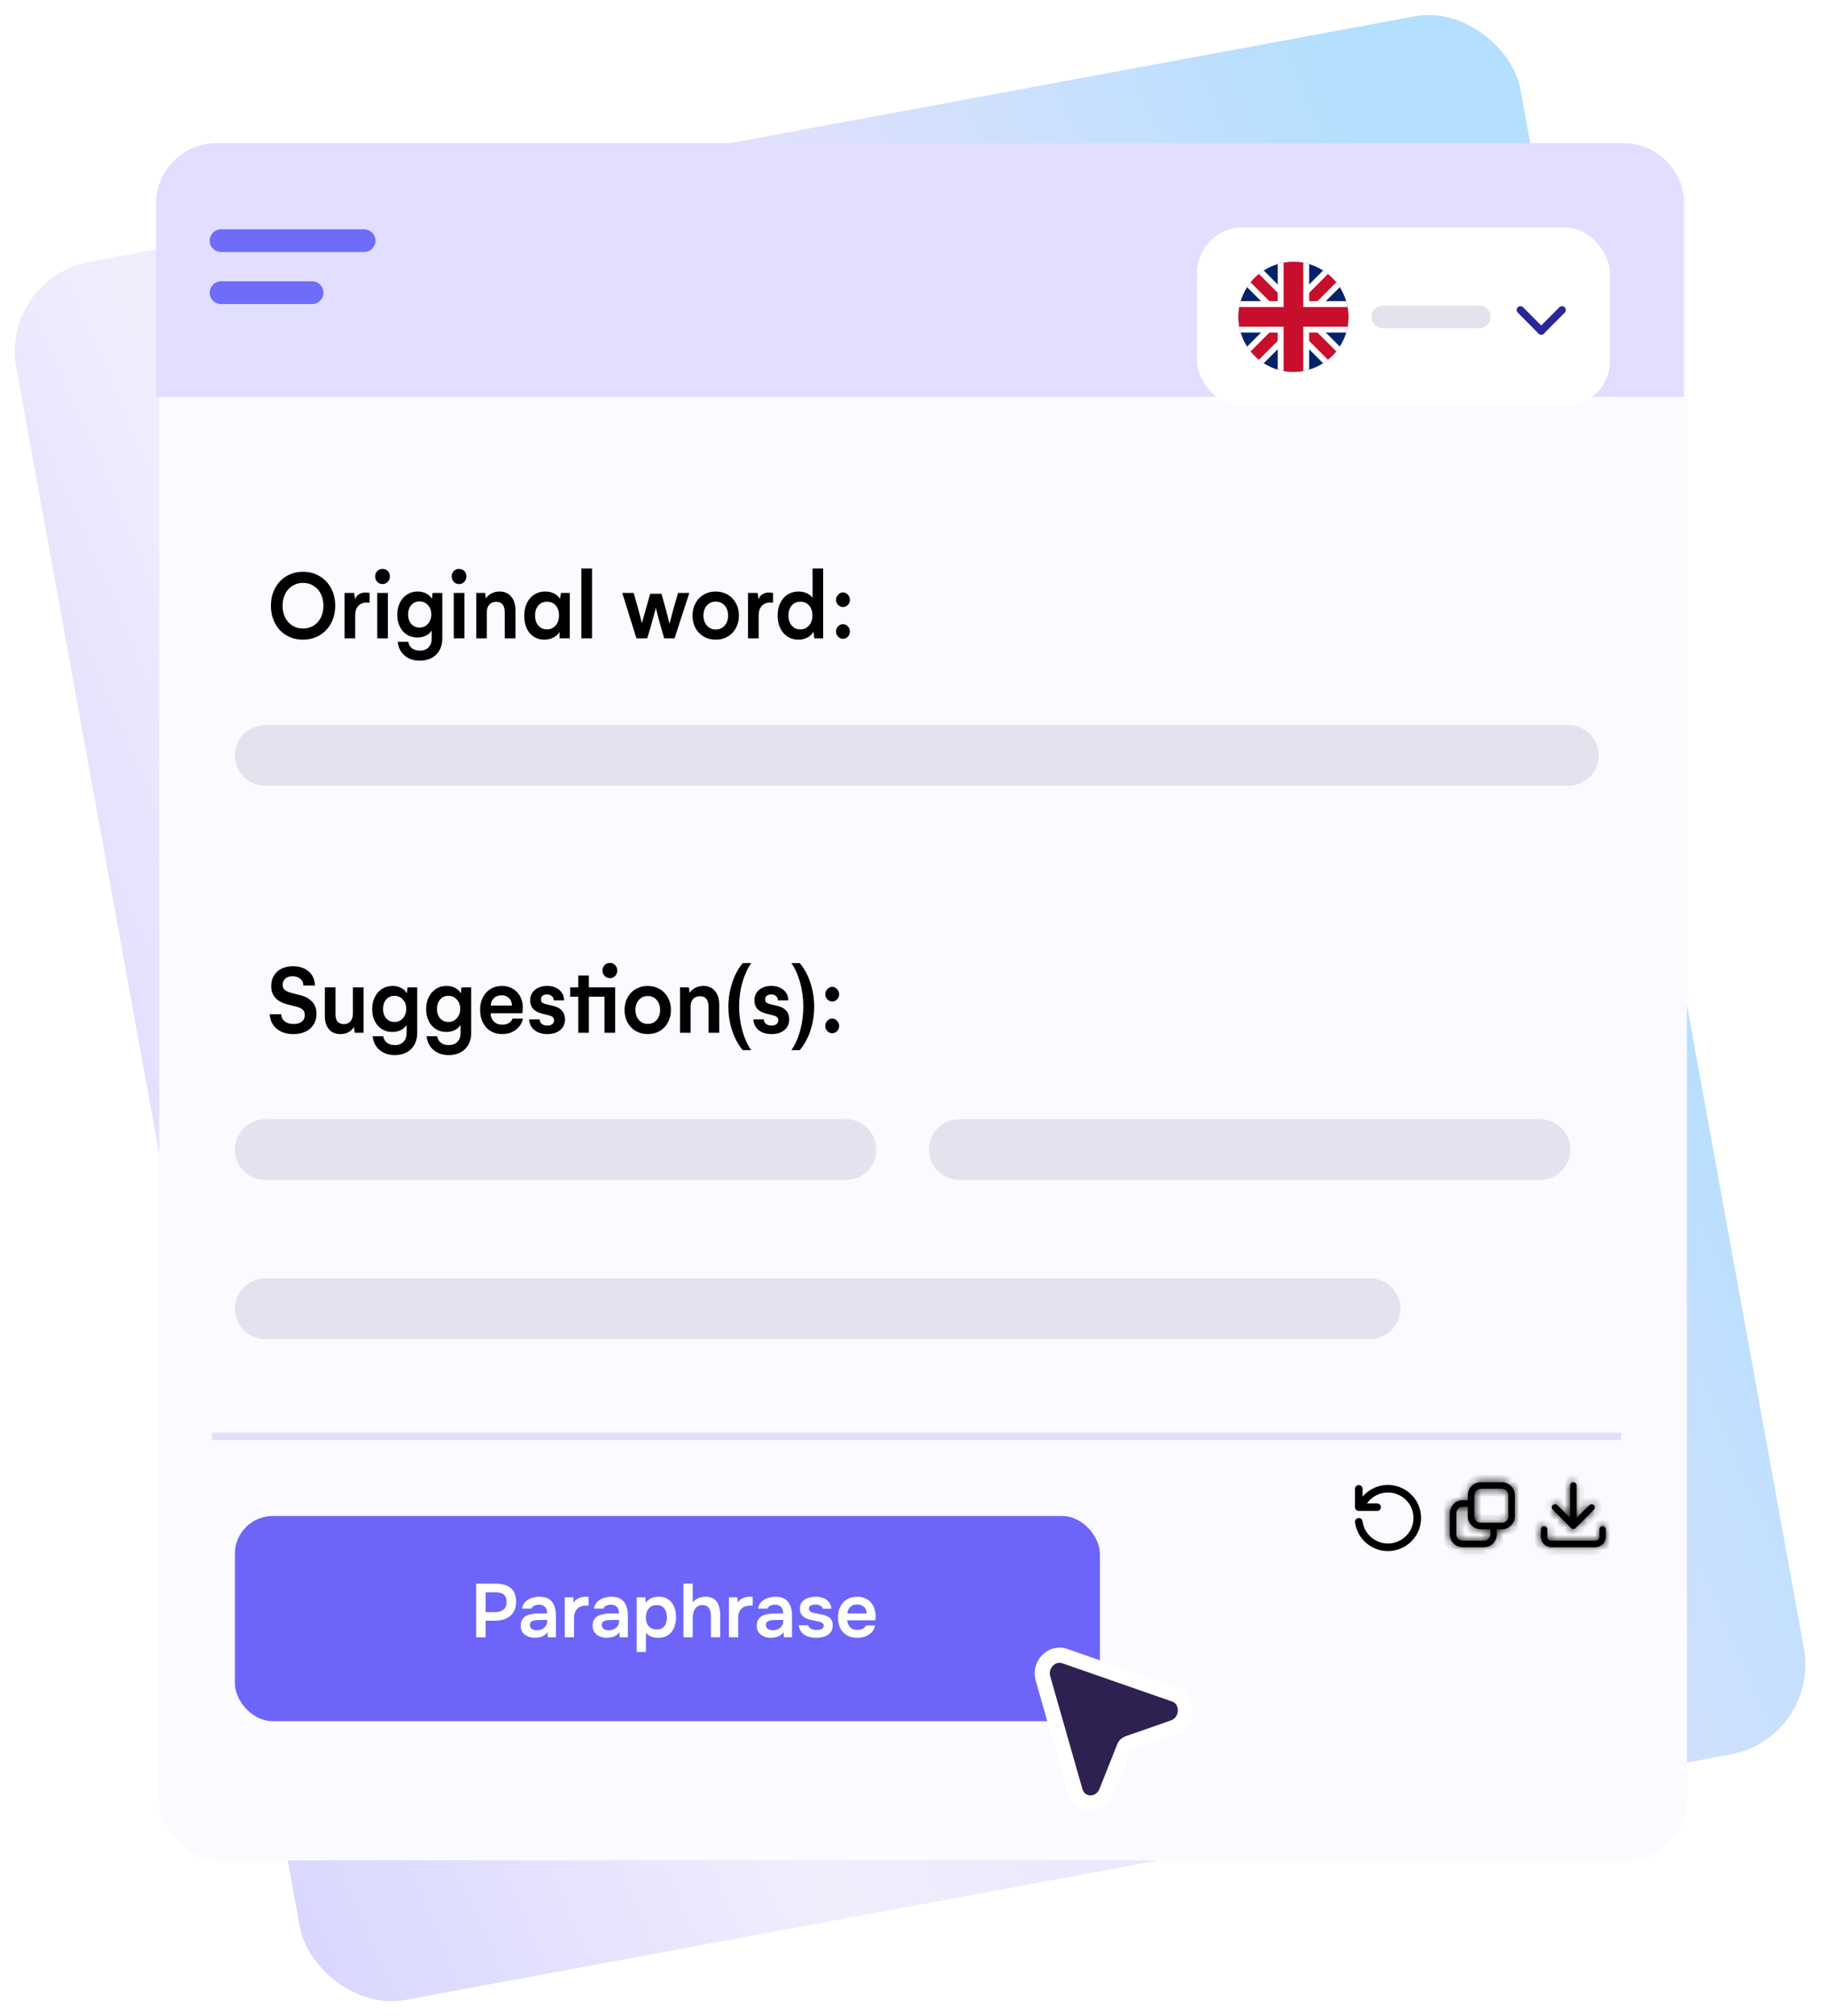 <svg width="241" height="266" viewBox="0 0 241 266" fill="none" xmlns="http://www.w3.org/2000/svg">
<rect width="201.956" height="233.034" rx="12" transform="matrix(0.983 -0.182 0.179 0.984 0 36.722)" fill="url(#paint0_linear_191_11570)"/>
<rect x="21" y="18.894" width="201.645" height="226.529" rx="8" fill="#FAFAFF"/>
<rect x="31" y="200.002" width="114.168" height="27.071" rx="5" fill="#6D65F9"/>
<path d="M62.837 216.002V208.932H65.497C66.03 208.932 66.49 209.015 66.877 209.182C67.27 209.342 67.573 209.599 67.787 209.952C68.007 210.305 68.117 210.769 68.117 211.342C68.117 211.889 67.997 212.345 67.757 212.712C67.517 213.079 67.19 213.355 66.777 213.542C66.364 213.722 65.89 213.812 65.357 213.812H64.087V216.002H62.837ZM64.087 212.692H65.337C65.797 212.692 66.167 212.582 66.447 212.362C66.727 212.142 66.867 211.795 66.867 211.322C66.867 210.909 66.75 210.599 66.517 210.392C66.284 210.179 65.924 210.072 65.437 210.072H64.087V212.692ZM70.586 216.072C70.34 216.072 70.106 216.039 69.886 215.972C69.666 215.905 69.47 215.809 69.296 215.682C69.123 215.549 68.983 215.385 68.876 215.192C68.776 214.992 68.726 214.759 68.726 214.492C68.726 214.152 68.793 213.875 68.926 213.662C69.06 213.442 69.24 213.275 69.466 213.162C69.7 213.049 69.963 212.972 70.256 212.932C70.55 212.885 70.856 212.862 71.176 212.862H72.206C72.206 212.629 72.17 212.429 72.096 212.262C72.023 212.089 71.906 211.952 71.746 211.852C71.593 211.752 71.393 211.702 71.146 211.702C70.986 211.702 70.836 211.722 70.696 211.762C70.563 211.795 70.446 211.852 70.346 211.932C70.253 212.005 70.186 212.102 70.146 212.222H68.896C68.943 211.949 69.036 211.715 69.176 211.522C69.323 211.322 69.5 211.159 69.706 211.032C69.92 210.905 70.153 210.812 70.406 210.752C70.66 210.685 70.916 210.652 71.176 210.652C71.943 210.652 72.5 210.872 72.846 211.312C73.2 211.752 73.376 212.369 73.376 213.162V216.002H72.296L72.266 215.322C72.113 215.549 71.93 215.715 71.716 215.822C71.503 215.929 71.296 215.995 71.096 216.022C70.896 216.055 70.726 216.072 70.586 216.072ZM70.826 215.082C71.093 215.082 71.33 215.032 71.536 214.932C71.743 214.832 71.906 214.692 72.026 214.512C72.153 214.332 72.216 214.125 72.216 213.892V213.722H71.256C71.096 213.722 70.936 213.729 70.776 213.742C70.623 213.749 70.483 213.775 70.356 213.822C70.23 213.862 70.126 213.925 70.046 214.012C69.973 214.099 69.936 214.222 69.936 214.382C69.936 214.542 69.976 214.672 70.056 214.772C70.143 214.872 70.253 214.949 70.386 215.002C70.526 215.055 70.673 215.082 70.826 215.082ZM74.541 216.002V210.732H75.651L75.721 211.422C75.855 211.222 76.004 211.069 76.171 210.962C76.344 210.849 76.528 210.769 76.721 210.722C76.921 210.675 77.121 210.652 77.321 210.652C77.394 210.652 77.461 210.652 77.521 210.652C77.588 210.652 77.641 210.655 77.681 210.662V211.822H77.361C77.014 211.822 76.721 211.889 76.481 212.022C76.241 212.155 76.061 212.345 75.941 212.592C75.821 212.839 75.761 213.142 75.761 213.502V216.002H74.541ZM80.079 216.072C79.832 216.072 79.599 216.039 79.379 215.972C79.159 215.905 78.962 215.809 78.789 215.682C78.615 215.549 78.475 215.385 78.369 215.192C78.269 214.992 78.219 214.759 78.219 214.492C78.219 214.152 78.285 213.875 78.419 213.662C78.552 213.442 78.732 213.275 78.959 213.162C79.192 213.049 79.455 212.972 79.749 212.932C80.042 212.885 80.349 212.862 80.669 212.862H81.699C81.699 212.629 81.662 212.429 81.589 212.262C81.515 212.089 81.399 211.952 81.239 211.852C81.085 211.752 80.885 211.702 80.639 211.702C80.479 211.702 80.329 211.722 80.189 211.762C80.055 211.795 79.939 211.852 79.839 211.932C79.745 212.005 79.679 212.102 79.639 212.222H78.389C78.435 211.949 78.529 211.715 78.669 211.522C78.815 211.322 78.992 211.159 79.199 211.032C79.412 210.905 79.645 210.812 79.899 210.752C80.152 210.685 80.409 210.652 80.669 210.652C81.435 210.652 81.992 210.872 82.339 211.312C82.692 211.752 82.869 212.369 82.869 213.162V216.002H81.789L81.759 215.322C81.605 215.549 81.422 215.715 81.209 215.822C80.995 215.929 80.789 215.995 80.589 216.022C80.389 216.055 80.219 216.072 80.079 216.072ZM80.319 215.082C80.585 215.082 80.822 215.032 81.029 214.932C81.235 214.832 81.399 214.692 81.519 214.512C81.645 214.332 81.709 214.125 81.709 213.892V213.722H80.749C80.589 213.722 80.429 213.729 80.269 213.742C80.115 213.749 79.975 213.775 79.849 213.822C79.722 213.862 79.619 213.925 79.539 214.012C79.465 214.099 79.429 214.222 79.429 214.382C79.429 214.542 79.469 214.672 79.549 214.772C79.635 214.872 79.745 214.949 79.879 215.002C80.019 215.055 80.165 215.082 80.319 215.082ZM84.033 217.942V210.732H85.173L85.233 211.442C85.44 211.169 85.687 210.969 85.973 210.842C86.26 210.715 86.577 210.652 86.923 210.652C87.443 210.652 87.873 210.772 88.213 211.012C88.553 211.252 88.807 211.575 88.973 211.982C89.14 212.389 89.223 212.849 89.223 213.362C89.223 213.875 89.137 214.339 88.963 214.752C88.79 215.159 88.527 215.482 88.173 215.722C87.827 215.955 87.39 216.072 86.863 216.072C86.617 216.072 86.39 216.045 86.183 215.992C85.983 215.939 85.803 215.862 85.643 215.762C85.49 215.662 85.36 215.549 85.253 215.422V217.942H84.033ZM86.673 214.972C87.013 214.972 87.28 214.899 87.473 214.752C87.667 214.599 87.807 214.402 87.893 214.162C87.98 213.915 88.023 213.655 88.023 213.382C88.023 213.095 87.977 212.829 87.883 212.582C87.797 212.335 87.653 212.135 87.453 211.982C87.253 211.829 86.987 211.752 86.653 211.752C86.347 211.752 86.087 211.829 85.873 211.982C85.667 212.129 85.51 212.325 85.403 212.572C85.297 212.819 85.243 213.085 85.243 213.372C85.243 213.665 85.293 213.935 85.393 214.182C85.493 214.422 85.65 214.615 85.863 214.762C86.077 214.902 86.347 214.972 86.673 214.972ZM90.205 216.002V208.932H91.425V211.412C91.565 211.232 91.729 211.085 91.915 210.972C92.102 210.859 92.299 210.779 92.505 210.732C92.712 210.679 92.909 210.652 93.095 210.652C93.595 210.652 93.989 210.762 94.275 210.982C94.562 211.202 94.762 211.495 94.875 211.862C94.995 212.229 95.055 212.642 95.055 213.102V216.002H93.835V213.312C93.835 213.132 93.822 212.949 93.795 212.762C93.769 212.575 93.715 212.409 93.635 212.262C93.562 212.109 93.449 211.985 93.295 211.892C93.149 211.799 92.952 211.752 92.705 211.752C92.472 211.752 92.272 211.802 92.105 211.902C91.939 211.995 91.805 212.125 91.705 212.292C91.612 212.459 91.542 212.642 91.495 212.842C91.449 213.042 91.425 213.242 91.425 213.442V216.002H90.205ZM96.201 216.002V210.732H97.311L97.381 211.422C97.515 211.222 97.665 211.069 97.831 210.962C98.005 210.849 98.188 210.769 98.381 210.722C98.581 210.675 98.781 210.652 98.981 210.652C99.055 210.652 99.121 210.652 99.181 210.652C99.248 210.652 99.301 210.655 99.341 210.662V211.822H99.021C98.675 211.822 98.381 211.889 98.141 212.022C97.901 212.155 97.721 212.345 97.601 212.592C97.481 212.839 97.421 213.142 97.421 213.502V216.002H96.201ZM101.739 216.072C101.492 216.072 101.259 216.039 101.039 215.972C100.819 215.905 100.622 215.809 100.449 215.682C100.275 215.549 100.135 215.385 100.029 215.192C99.929 214.992 99.879 214.759 99.879 214.492C99.879 214.152 99.945 213.875 100.079 213.662C100.212 213.442 100.392 213.275 100.619 213.162C100.852 213.049 101.115 212.972 101.409 212.932C101.702 212.885 102.009 212.862 102.329 212.862H103.359C103.359 212.629 103.322 212.429 103.249 212.262C103.175 212.089 103.059 211.952 102.899 211.852C102.745 211.752 102.545 211.702 102.299 211.702C102.139 211.702 101.989 211.722 101.849 211.762C101.715 211.795 101.599 211.852 101.499 211.932C101.405 212.005 101.339 212.102 101.299 212.222H100.049C100.095 211.949 100.189 211.715 100.329 211.522C100.475 211.322 100.652 211.159 100.859 211.032C101.072 210.905 101.305 210.812 101.559 210.752C101.812 210.685 102.069 210.652 102.329 210.652C103.095 210.652 103.652 210.872 103.999 211.312C104.352 211.752 104.529 212.369 104.529 213.162V216.002H103.449L103.419 215.322C103.265 215.549 103.082 215.715 102.869 215.822C102.655 215.929 102.449 215.995 102.249 216.022C102.049 216.055 101.879 216.072 101.739 216.072ZM101.979 215.082C102.245 215.082 102.482 215.032 102.689 214.932C102.895 214.832 103.059 214.692 103.179 214.512C103.305 214.332 103.369 214.125 103.369 213.892V213.722H102.409C102.249 213.722 102.089 213.729 101.929 213.742C101.775 213.749 101.635 213.775 101.509 213.822C101.382 213.862 101.279 213.925 101.199 214.012C101.125 214.099 101.089 214.222 101.089 214.382C101.089 214.542 101.129 214.672 101.209 214.772C101.295 214.872 101.405 214.949 101.539 215.002C101.679 215.055 101.825 215.082 101.979 215.082ZM107.714 216.072C107.46 216.072 107.207 216.045 106.954 215.992C106.707 215.939 106.474 215.852 106.254 215.732C106.034 215.605 105.85 215.435 105.704 215.222C105.557 215.009 105.46 214.742 105.414 214.422H106.644C106.697 214.569 106.78 214.689 106.894 214.782C107.014 214.869 107.15 214.935 107.304 214.982C107.464 215.022 107.62 215.042 107.774 215.042C107.867 215.042 107.967 215.035 108.074 215.022C108.187 215.009 108.29 214.982 108.384 214.942C108.484 214.902 108.564 214.845 108.624 214.772C108.684 214.692 108.714 214.589 108.714 214.462C108.714 214.342 108.68 214.249 108.614 214.182C108.547 214.109 108.457 214.052 108.344 214.012C108.23 213.965 108.094 213.929 107.934 213.902C107.647 213.842 107.34 213.779 107.014 213.712C106.687 213.639 106.404 213.525 106.164 213.372C106.064 213.312 105.977 213.242 105.904 213.162C105.83 213.082 105.767 212.995 105.714 212.902C105.667 212.802 105.63 212.695 105.604 212.582C105.584 212.469 105.574 212.345 105.574 212.212C105.574 211.932 105.63 211.695 105.744 211.502C105.864 211.302 106.02 211.142 106.214 211.022C106.414 210.895 106.64 210.802 106.894 210.742C107.147 210.682 107.407 210.652 107.674 210.652C108.034 210.652 108.36 210.709 108.654 210.822C108.947 210.935 109.19 211.109 109.384 211.342C109.584 211.575 109.704 211.872 109.744 212.232H108.584C108.55 212.065 108.447 211.932 108.274 211.832C108.107 211.732 107.894 211.682 107.634 211.682C107.54 211.682 107.444 211.692 107.344 211.712C107.244 211.725 107.147 211.752 107.054 211.792C106.967 211.825 106.894 211.879 106.834 211.952C106.78 212.025 106.754 212.115 106.754 212.222C106.754 212.322 106.777 212.409 106.824 212.482C106.877 212.555 106.954 212.619 107.054 212.672C107.16 212.719 107.284 212.759 107.424 212.792C107.65 212.839 107.887 212.885 108.134 212.932C108.38 212.979 108.594 213.025 108.774 213.072C108.987 213.132 109.18 213.219 109.354 213.332C109.527 213.439 109.66 213.582 109.754 213.762C109.854 213.935 109.904 214.159 109.904 214.432C109.904 214.752 109.837 215.019 109.704 215.232C109.577 215.445 109.407 215.612 109.194 215.732C108.98 215.852 108.744 215.939 108.484 215.992C108.224 216.045 107.967 216.072 107.714 216.072ZM113.161 216.072C112.614 216.072 112.148 215.959 111.761 215.732C111.381 215.505 111.091 215.192 110.891 214.792C110.698 214.385 110.601 213.915 110.601 213.382C110.601 212.849 110.701 212.379 110.901 211.972C111.108 211.559 111.401 211.235 111.781 211.002C112.168 210.769 112.631 210.652 113.171 210.652C113.571 210.652 113.921 210.725 114.221 210.872C114.521 211.012 114.771 211.205 114.971 211.452C115.178 211.699 115.331 211.979 115.431 212.292C115.531 212.605 115.578 212.935 115.571 213.282C115.564 213.362 115.558 213.442 115.551 213.522C115.544 213.595 115.534 213.675 115.521 213.762H111.821C111.841 213.995 111.901 214.209 112.001 214.402C112.108 214.595 112.254 214.749 112.441 214.862C112.634 214.975 112.874 215.032 113.161 215.032C113.328 215.032 113.488 215.012 113.641 214.972C113.794 214.925 113.928 214.859 114.041 214.772C114.161 214.685 114.241 214.575 114.281 214.442H115.501C115.414 214.822 115.254 215.132 115.021 215.372C114.788 215.612 114.508 215.789 114.181 215.902C113.861 216.015 113.521 216.072 113.161 216.072ZM111.841 212.852H114.381C114.381 212.632 114.331 212.432 114.231 212.252C114.131 212.072 113.988 211.932 113.801 211.832C113.621 211.725 113.401 211.672 113.141 211.672C112.861 211.672 112.628 211.729 112.441 211.842C112.254 211.955 112.111 212.102 112.011 212.282C111.911 212.462 111.854 212.652 111.841 212.852Z" fill="white"/>
<g filter="url(#filter0_d_191_11570)">
<path d="M146.037 232.378L146.038 232.376L148.396 226.457L148.396 226.457L148.399 226.449C148.467 226.272 148.631 226.098 148.86 226.018L154.876 223.916C155.828 223.584 156.402 222.708 156.451 221.769C156.502 220.811 155.995 219.867 155.012 219.529C155.011 219.529 155.01 219.528 155.009 219.528L140.529 214.487C140.528 214.487 140.527 214.487 140.527 214.486C139.693 214.192 138.859 214.467 138.3 215.009C137.739 215.552 137.375 216.453 137.65 217.418L141.895 232.289C142.207 233.384 143.118 233.867 143.929 233.866C144.74 233.864 145.631 233.391 146.037 232.378Z" fill="#2E2151" stroke="white" stroke-width="2"/>
</g>
<path d="M20.594 26.877C20.594 22.459 24.175 18.877 28.594 18.877H214.239C218.657 18.877 222.239 22.459 222.239 26.877V52.342H20.594V26.877Z" fill="#E1DEFF"/>
<g filter="url(#filter1_d_191_11570)">
<rect x="158" y="26" width="54.478" height="23.607" rx="6" fill="white"/>
<path d="M182.516 37.803H195.227" stroke="#E3E3F0" stroke-width="3" stroke-linecap="round"/>
<path d="M177.975 37.804C177.975 38.245 177.933 38.681 177.861 39.101C177.809 39.365 177.747 39.625 177.674 39.879C177.477 40.538 177.191 41.15 176.828 41.716C176.683 41.944 176.532 42.157 176.366 42.359C176.257 42.494 176.143 42.624 176.029 42.748C175.796 43.002 175.541 43.241 175.266 43.459C175.132 43.568 174.991 43.672 174.846 43.77C174.774 43.822 174.701 43.874 174.628 43.921C174.063 44.284 173.445 44.569 172.786 44.767C172.532 44.839 172.273 44.901 172.008 44.953C171.588 45.026 171.152 45.068 170.711 45.068C170.27 45.068 169.834 45.026 169.414 44.953C169.149 44.901 168.89 44.839 168.636 44.767C167.977 44.569 167.359 44.284 166.794 43.921C166.571 43.776 166.358 43.625 166.156 43.459C166.021 43.35 165.891 43.236 165.766 43.117C165.512 42.883 165.274 42.629 165.056 42.359C164.947 42.224 164.838 42.084 164.739 41.939C164.692 41.866 164.641 41.794 164.594 41.721C164.231 41.155 163.945 40.538 163.748 39.879C163.676 39.625 163.613 39.365 163.561 39.101C163.489 38.681 163.447 38.245 163.447 37.804C163.447 37.363 163.489 36.927 163.561 36.507C163.608 36.242 163.67 35.983 163.748 35.728C163.945 35.069 164.231 34.452 164.594 33.886C164.641 33.809 164.692 33.736 164.739 33.663C164.838 33.518 164.942 33.383 165.056 33.248C165.274 32.973 165.512 32.719 165.766 32.486C165.891 32.366 166.021 32.257 166.156 32.148C166.358 31.982 166.571 31.832 166.794 31.687H166.799C167.365 31.323 167.977 31.038 168.636 30.841C168.89 30.763 169.149 30.701 169.414 30.654C169.834 30.581 170.27 30.54 170.711 30.54C171.152 30.54 171.588 30.581 172.008 30.654C172.273 30.701 172.532 30.763 172.786 30.841C173.445 31.038 174.058 31.323 174.623 31.687C174.701 31.728 174.768 31.78 174.841 31.837C174.986 31.936 175.126 32.039 175.261 32.148C175.531 32.366 175.785 32.605 176.019 32.859C176.138 32.984 176.252 33.113 176.361 33.248C176.527 33.451 176.678 33.663 176.823 33.886C177.186 34.452 177.472 35.069 177.669 35.728C177.747 35.983 177.809 36.242 177.855 36.507C177.928 36.927 177.97 37.363 177.97 37.804H177.975Z" fill="#022269"/>
<path d="M172.91 37.803L174.985 39.879L176.827 41.721C176.682 41.944 176.531 42.156 176.365 42.359C176.256 42.494 176.142 42.623 176.028 42.748C175.795 43.002 175.54 43.241 175.265 43.459C175.13 43.568 174.99 43.671 174.845 43.77C174.772 43.822 174.7 43.874 174.627 43.92L170.71 40.003L166.793 43.92C166.57 43.775 166.357 43.625 166.154 43.459C166.02 43.35 165.89 43.236 165.765 43.116C165.511 42.883 165.272 42.629 165.055 42.359C164.946 42.224 164.837 42.084 164.738 41.938C164.691 41.866 164.639 41.793 164.593 41.721L168.51 37.803L166.435 35.728L164.593 33.886C164.639 33.808 164.691 33.736 164.738 33.663C164.837 33.518 164.94 33.383 165.055 33.248C165.272 32.973 165.511 32.719 165.765 32.485C165.89 32.366 166.02 32.257 166.154 32.148C166.357 31.982 166.57 31.831 166.793 31.686L168.635 33.528L170.71 35.603L172.785 33.528L174.627 31.686C174.705 31.728 174.772 31.779 174.845 31.837C174.99 31.935 175.13 32.039 175.265 32.148C175.535 32.366 175.789 32.605 176.023 32.859C176.142 32.983 176.256 33.113 176.365 33.248C176.531 33.45 176.682 33.663 176.827 33.886L174.985 35.728L172.91 37.803Z" fill="white"/>
<path d="M173.884 39.878L176.364 42.358C176.255 42.493 176.141 42.623 176.027 42.748C175.794 43.002 175.539 43.24 175.264 43.458L172.784 40.978L170.709 38.903L166.154 43.458C166.019 43.349 165.889 43.235 165.765 43.116C165.51 42.883 165.272 42.628 165.054 42.358L169.609 37.803L167.534 35.728L165.054 33.248C165.272 32.973 165.51 32.718 165.765 32.485C165.889 32.366 166.019 32.257 166.154 32.148L168.634 34.628L170.709 36.703L175.264 32.148C175.534 32.366 175.789 32.604 176.022 32.858C176.141 32.983 176.255 33.113 176.364 33.248L171.809 37.803L173.884 39.878Z" fill="#C70F2D"/>
<path d="M177.975 37.804C177.975 38.245 177.933 38.68 177.861 39.101C177.809 39.365 177.747 39.625 177.674 39.879H172.786V44.766C172.532 44.839 172.273 44.901 172.008 44.953C171.588 45.026 171.152 45.067 170.711 45.067C170.27 45.067 169.834 45.026 169.414 44.953C169.149 44.901 168.89 44.839 168.636 44.766V39.879H163.748C163.676 39.625 163.613 39.365 163.561 39.101C163.489 38.68 163.447 38.245 163.447 37.804C163.447 37.362 163.489 36.927 163.561 36.507C163.608 36.242 163.67 35.982 163.748 35.728H168.636V30.841C168.89 30.763 169.149 30.701 169.414 30.654C169.834 30.581 170.27 30.54 170.711 30.54C171.152 30.54 171.588 30.581 172.008 30.654C172.273 30.701 172.532 30.763 172.786 30.841V35.728H177.674C177.752 35.982 177.814 36.242 177.861 36.507C177.933 36.927 177.975 37.362 177.975 37.804Z" fill="white"/>
<path d="M177.975 37.804C177.975 38.245 177.933 38.68 177.861 39.101H172.008V44.953C171.588 45.026 171.152 45.067 170.711 45.067C170.27 45.067 169.834 45.026 169.414 44.953V39.101H163.561C163.489 38.68 163.447 38.245 163.447 37.804C163.447 37.362 163.489 36.927 163.561 36.507H169.414V30.654C169.834 30.581 170.27 30.54 170.711 30.54C171.152 30.54 171.588 30.581 172.008 30.654V36.507H177.861C177.933 36.927 177.975 37.362 177.975 37.804Z" fill="#C70F2D"/>
<path d="M203.415 39.656L206.157 36.896" stroke="#292699" stroke-linecap="round" stroke-linejoin="round"/>
<path d="M203.416 39.656L200.674 36.896" stroke="#292699" stroke-linecap="round" stroke-linejoin="round"/>
</g>
<path d="M29.175 31.748H48.052" stroke="#6F6CFA" stroke-width="3" stroke-linecap="round"/>
<path d="M29.175 38.613H41.188" stroke="#6F6CFA" stroke-width="3" stroke-linecap="round"/>
<path d="M44.243 79.906C44.243 80.772 44.059 81.546 43.691 82.228C43.323 82.91 42.815 83.441 42.165 83.821C41.519 84.201 40.794 84.391 39.989 84.391C39.184 84.391 38.459 84.204 37.813 83.828C37.172 83.452 36.669 82.923 36.305 82.241C35.942 81.559 35.76 80.785 35.76 79.92C35.76 79.05 35.942 78.276 36.305 77.599C36.669 76.917 37.172 76.385 37.813 76.005C38.459 75.625 39.188 75.435 40.001 75.435C40.806 75.435 41.529 75.625 42.171 76.005C42.817 76.385 43.323 76.914 43.691 77.592C44.059 78.265 44.243 79.037 44.243 79.906ZM42.686 79.906C42.686 79.321 42.572 78.801 42.343 78.346C42.114 77.891 41.793 77.537 41.38 77.284C40.972 77.026 40.512 76.897 40.001 76.897C39.482 76.897 39.017 77.026 38.604 77.284C38.195 77.537 37.874 77.891 37.642 78.346C37.408 78.801 37.292 79.325 37.292 79.92C37.292 80.501 37.408 81.021 37.642 81.48C37.874 81.935 38.195 82.289 38.604 82.542C39.017 82.796 39.482 82.923 40.001 82.923C40.512 82.923 40.972 82.796 41.38 82.542C41.793 82.289 42.114 81.935 42.343 81.48C42.572 81.021 42.686 80.497 42.686 79.906Z" fill="black"/>
<path d="M48.251 78.169C48.435 78.173 48.611 78.193 48.778 78.228V79.513C48.627 79.496 48.517 79.487 48.447 79.487C47.945 79.487 47.557 79.638 47.283 79.939C47.013 80.237 46.878 80.658 46.878 81.205V84.214H45.475V78.228H46.743L46.866 79.087C46.948 78.79 47.113 78.562 47.362 78.405C47.612 78.248 47.908 78.169 48.251 78.169Z" fill="black"/>
<path d="M50.495 77.054C50.209 77.054 49.974 76.958 49.79 76.766C49.606 76.573 49.514 76.335 49.514 76.051C49.514 75.763 49.606 75.524 49.79 75.336C49.974 75.148 50.209 75.054 50.495 75.054C50.781 75.054 51.011 75.148 51.187 75.336C51.367 75.524 51.457 75.763 51.457 76.051C51.457 76.326 51.365 76.562 51.181 76.759C50.997 76.956 50.768 77.054 50.495 77.054ZM49.79 78.228H51.193V84.214H49.79V78.228Z" fill="black"/>
<path d="M58.377 78.228V84.214C58.377 85.111 58.109 85.825 57.574 86.359C57.039 86.892 56.311 87.159 55.392 87.159C54.587 87.159 53.923 86.933 53.4 86.483C52.877 86.037 52.575 85.434 52.493 84.673H53.884C53.95 85.049 54.119 85.338 54.393 85.539C54.667 85.74 55 85.841 55.392 85.841C55.895 85.841 56.283 85.696 56.556 85.408C56.834 85.124 56.973 84.743 56.973 84.267V83.178C56.797 83.467 56.544 83.694 56.213 83.86C55.882 84.026 55.508 84.109 55.092 84.109C54.573 84.109 54.109 83.983 53.7 83.729C53.296 83.471 52.983 83.115 52.762 82.66C52.542 82.201 52.431 81.681 52.431 81.1C52.431 80.51 52.546 79.983 52.775 79.52C53.004 79.052 53.32 78.689 53.725 78.431C54.133 78.169 54.597 78.038 55.116 78.038C55.541 78.038 55.921 78.125 56.256 78.3C56.591 78.475 56.843 78.713 57.01 79.015L57.09 78.228H58.377ZM55.367 82.792C55.821 82.792 56.193 82.628 56.483 82.3C56.777 81.972 56.924 81.559 56.924 81.061C56.924 80.567 56.777 80.158 56.483 79.834C56.193 79.507 55.821 79.343 55.367 79.343C54.914 79.343 54.548 79.507 54.27 79.834C53.996 80.158 53.86 80.571 53.86 81.074C53.86 81.576 53.998 81.989 54.276 82.313C54.558 82.632 54.922 82.792 55.367 82.792Z" fill="black"/>
<path d="M60.596 77.054C60.31 77.054 60.075 76.958 59.891 76.766C59.707 76.573 59.615 76.335 59.615 76.051C59.615 75.763 59.707 75.524 59.891 75.336C60.075 75.148 60.31 75.054 60.596 75.054C60.882 75.054 61.113 75.148 61.288 75.336C61.468 75.524 61.558 75.763 61.558 76.051C61.558 76.326 61.466 76.562 61.282 76.759C61.098 76.956 60.869 77.054 60.596 77.054ZM59.891 78.228H61.294V84.214H59.891V78.228Z" fill="black"/>
<path d="M65.922 78.038C66.572 78.038 67.085 78.259 67.46 78.7C67.841 79.137 68.031 79.74 68.031 80.51V84.214H66.621V80.857C66.621 79.882 66.249 79.395 65.505 79.395C65.105 79.395 64.794 79.52 64.574 79.769C64.357 80.018 64.249 80.355 64.249 80.779V84.214H62.857V78.228H64.022L64.126 78.949C64.302 78.674 64.551 78.453 64.874 78.287C65.197 78.121 65.546 78.038 65.922 78.038Z" fill="black"/>
<path d="M75.202 78.228V84.214H73.859V83.369C73.667 83.683 73.392 83.933 73.032 84.116C72.677 84.3 72.278 84.391 71.837 84.391C71.318 84.391 70.856 84.263 70.452 84.005C70.051 83.742 69.741 83.375 69.52 82.903C69.299 82.427 69.189 81.874 69.189 81.244C69.189 80.61 69.305 80.051 69.538 79.566C69.771 79.076 70.096 78.7 70.513 78.438C70.934 78.171 71.416 78.038 71.959 78.038C72.384 78.038 72.766 78.121 73.106 78.287C73.449 78.453 73.721 78.687 73.921 78.989L74.031 78.228H75.202ZM72.186 83.034C72.656 83.034 73.038 82.864 73.332 82.523C73.631 82.182 73.78 81.738 73.78 81.192C73.78 80.645 73.635 80.208 73.345 79.88C73.059 79.548 72.677 79.382 72.198 79.382C71.72 79.382 71.336 79.55 71.046 79.887C70.76 80.219 70.617 80.658 70.617 81.205C70.617 81.751 70.762 82.193 71.052 82.529C71.342 82.866 71.72 83.034 72.186 83.034Z" fill="black"/>
<path d="M76.734 75.002H78.138V84.214H76.734V75.002Z" fill="black"/>
<path d="M83.636 78.228L84.108 79.893C84.385 80.877 84.588 81.655 84.714 82.228C84.858 81.707 85.162 80.628 85.628 78.989L85.818 78.333H87.301C87.403 78.665 87.569 79.255 87.797 80.103C88.026 80.947 88.216 81.681 88.368 82.306C88.527 81.642 88.727 80.881 88.968 80.025L89.495 78.228H90.979L89.029 84.214H87.663C87.368 83.231 87.123 82.368 86.927 81.624C86.731 80.881 86.608 80.403 86.559 80.189C86.51 80.394 86.384 80.87 86.179 81.618C85.979 82.365 85.728 83.231 85.425 84.214H83.997L82.128 78.228H83.636Z" fill="black"/>
<path d="M91.401 81.218C91.401 80.61 91.53 80.066 91.788 79.585C92.049 79.1 92.411 78.722 92.873 78.451C93.338 78.175 93.868 78.038 94.46 78.038C95.052 78.038 95.582 78.175 96.047 78.451C96.513 78.722 96.875 79.1 97.132 79.585C97.394 80.066 97.525 80.61 97.525 81.218C97.525 81.817 97.394 82.359 97.132 82.844C96.875 83.329 96.513 83.71 96.047 83.985C95.586 84.256 95.057 84.391 94.46 84.391C93.868 84.391 93.338 84.256 92.873 83.985C92.411 83.71 92.049 83.331 91.788 82.851C91.53 82.365 91.401 81.821 91.401 81.218ZM92.842 81.205C92.842 81.743 92.993 82.184 93.296 82.529C93.598 82.875 93.986 83.047 94.46 83.047C94.946 83.047 95.341 82.875 95.643 82.529C95.945 82.184 96.097 81.743 96.097 81.205C96.097 80.667 95.945 80.228 95.643 79.887C95.341 79.541 94.946 79.369 94.46 79.369C93.982 79.369 93.592 79.541 93.289 79.887C92.991 80.228 92.842 80.667 92.842 81.205Z" fill="black"/>
<path d="M101.503 78.169C101.686 78.173 101.862 78.193 102.03 78.228V79.513C101.879 79.496 101.768 79.487 101.699 79.487C101.196 79.487 100.808 79.638 100.534 79.939C100.264 80.237 100.13 80.658 100.13 81.205V84.214H98.726V78.228H99.995L100.117 79.087C100.199 78.79 100.365 78.562 100.614 78.405C100.863 78.248 101.159 78.169 101.503 78.169Z" fill="black"/>
<path d="M108.643 75.002V84.214H107.473L107.374 83.342C107.191 83.666 106.921 83.921 106.565 84.109C106.21 84.297 105.809 84.391 105.364 84.391C104.837 84.391 104.365 84.26 103.948 83.998C103.535 83.731 103.213 83.358 102.98 82.877C102.747 82.392 102.63 81.834 102.63 81.205C102.63 80.58 102.747 80.029 102.98 79.552C103.213 79.072 103.535 78.7 103.948 78.438C104.365 78.171 104.837 78.038 105.364 78.038C105.773 78.038 106.138 78.11 106.461 78.254C106.784 78.394 107.046 78.595 107.246 78.857V75.002H108.643ZM105.628 83.034C106.098 83.034 106.48 82.864 106.774 82.523C107.072 82.182 107.221 81.738 107.221 81.192C107.221 80.645 107.076 80.208 106.786 79.88C106.5 79.548 106.118 79.382 105.64 79.382C105.162 79.382 104.778 79.55 104.488 79.887C104.202 80.219 104.058 80.658 104.058 81.205C104.058 81.751 104.204 82.193 104.494 82.529C104.784 82.866 105.162 83.034 105.628 83.034Z" fill="black"/>
<path d="M111.254 80.09C111.013 80.09 110.801 79.996 110.617 79.808C110.433 79.62 110.341 79.397 110.341 79.139C110.341 78.882 110.433 78.654 110.617 78.457C110.801 78.256 111.013 78.156 111.254 78.156C111.504 78.156 111.718 78.254 111.898 78.451C112.082 78.648 112.174 78.877 112.174 79.139C112.174 79.397 112.084 79.62 111.904 79.808C111.724 79.996 111.508 80.09 111.254 80.09ZM111.254 84.28C111.005 84.28 110.791 84.184 110.611 83.992C110.431 83.799 110.341 83.574 110.341 83.316C110.341 83.058 110.431 82.833 110.611 82.641C110.791 82.444 111.005 82.346 111.254 82.346C111.504 82.346 111.718 82.442 111.898 82.634C112.082 82.826 112.174 83.054 112.174 83.316C112.174 83.574 112.084 83.799 111.904 83.992C111.724 84.184 111.508 84.28 111.254 84.28Z" fill="black"/>
<path d="M35 99.662H207" stroke="#E3E3F0" stroke-width="8" stroke-linecap="round"/>
<path d="M35.797 130.086C35.797 129.557 35.915 129.096 36.152 128.703C36.393 128.309 36.73 128.005 37.164 127.791C37.601 127.577 38.103 127.47 38.671 127.47C39.231 127.47 39.73 127.575 40.167 127.785C40.604 127.994 40.945 128.292 41.191 128.676C41.436 129.061 41.558 129.509 41.558 130.021H40.044C40.036 129.653 39.899 129.358 39.634 129.135C39.372 128.908 39.027 128.794 38.598 128.794C38.206 128.794 37.891 128.899 37.654 129.109C37.421 129.315 37.304 129.581 37.304 129.909C37.304 130.233 37.407 130.471 37.611 130.624C37.819 130.777 38.095 130.897 38.438 130.984L39.756 131.332C40.357 131.485 40.843 131.767 41.215 132.178C41.587 132.584 41.773 133.109 41.773 133.751C41.773 134.289 41.646 134.759 41.393 135.161C41.144 135.563 40.788 135.876 40.326 136.099C39.869 136.317 39.335 136.427 38.727 136.427C37.824 136.427 37.088 136.193 36.52 135.725C35.956 135.253 35.65 134.613 35.601 133.804H37.114C37.131 134.206 37.288 134.523 37.587 134.755C37.885 134.982 38.273 135.096 38.751 135.096C39.213 135.096 39.574 134.991 39.836 134.781C40.097 134.571 40.228 134.283 40.228 133.915C40.228 133.601 40.136 133.362 39.952 133.201C39.769 133.039 39.527 132.919 39.229 132.84L37.881 132.492C37.219 132.322 36.706 132.038 36.342 131.64C35.979 131.238 35.797 130.72 35.797 130.086Z" fill="black"/>
<path d="M47.982 130.263V136.25H46.817L46.713 135.496C46.513 135.802 46.261 136.033 45.959 136.191C45.661 136.348 45.324 136.427 44.948 136.427C44.286 136.427 43.775 136.215 43.415 135.791C43.056 135.362 42.876 134.79 42.876 134.073V130.263H44.28V133.817C44.28 134.272 44.378 134.602 44.574 134.807C44.77 135.008 45.048 135.109 45.407 135.109C45.767 135.109 46.051 134.984 46.259 134.735C46.472 134.481 46.578 134.14 46.578 133.712V130.263H47.982Z" fill="black"/>
<path d="M55.067 130.263V136.25C55.067 137.146 54.8 137.86 54.264 138.394C53.729 138.927 53.002 139.194 52.082 139.194C51.277 139.194 50.613 138.969 50.09 138.518C49.567 138.072 49.265 137.469 49.183 136.709H50.575C50.64 137.084 50.809 137.373 51.083 137.574C51.357 137.775 51.69 137.876 52.082 137.876C52.585 137.876 52.973 137.731 53.247 137.443C53.525 137.159 53.664 136.779 53.664 136.302V135.214C53.488 135.502 53.235 135.729 52.904 135.896C52.573 136.062 52.199 136.145 51.782 136.145C51.263 136.145 50.799 136.018 50.391 135.764C49.986 135.506 49.673 135.15 49.453 134.696C49.232 134.237 49.122 133.716 49.122 133.135C49.122 132.545 49.236 132.018 49.465 131.555C49.694 131.087 50.011 130.724 50.415 130.466C50.824 130.204 51.288 130.073 51.806 130.073C52.231 130.073 52.611 130.16 52.947 130.335C53.282 130.51 53.533 130.748 53.7 131.05L53.78 130.263H55.067ZM52.058 134.827C52.511 134.827 52.883 134.663 53.173 134.335C53.468 134.007 53.615 133.594 53.615 133.096C53.615 132.602 53.468 132.193 53.173 131.87C52.883 131.542 52.511 131.378 52.058 131.378C51.604 131.378 51.239 131.542 50.961 131.87C50.687 132.193 50.55 132.606 50.55 133.109C50.55 133.612 50.689 134.025 50.967 134.348C51.249 134.667 51.612 134.827 52.058 134.827Z" fill="black"/>
<path d="M62.19 130.263V136.25C62.19 137.146 61.922 137.86 61.386 138.394C60.851 138.927 60.124 139.194 59.205 139.194C58.4 139.194 57.736 138.969 57.212 138.518C56.689 138.072 56.387 137.469 56.305 136.709H57.697C57.762 137.084 57.932 137.373 58.205 137.574C58.479 137.775 58.812 137.876 59.205 137.876C59.707 137.876 60.095 137.731 60.369 137.443C60.647 137.159 60.786 136.779 60.786 136.302V135.214C60.61 135.502 60.357 135.729 60.026 135.896C59.695 136.062 59.321 136.145 58.904 136.145C58.385 136.145 57.921 136.018 57.513 135.764C57.108 135.506 56.796 135.15 56.575 134.696C56.354 134.237 56.244 133.716 56.244 133.135C56.244 132.545 56.358 132.018 56.587 131.555C56.816 131.087 57.133 130.724 57.537 130.466C57.946 130.204 58.41 130.073 58.929 130.073C59.354 130.073 59.734 130.16 60.069 130.335C60.404 130.51 60.655 130.748 60.823 131.05L60.902 130.263H62.19ZM59.18 134.827C59.634 134.827 60.005 134.663 60.295 134.335C60.59 134.007 60.737 133.594 60.737 133.096C60.737 132.602 60.59 132.193 60.295 131.87C60.005 131.542 59.634 131.378 59.18 131.378C58.726 131.378 58.361 131.542 58.083 131.87C57.809 132.193 57.672 132.606 57.672 133.109C57.672 133.612 57.811 134.025 58.089 134.348C58.371 134.667 58.735 134.827 59.18 134.827Z" fill="black"/>
<path d="M69.011 134.381C68.889 134.993 68.576 135.487 68.074 135.863C67.571 136.239 66.972 136.427 66.278 136.427C65.702 136.427 65.193 136.293 64.751 136.027C64.314 135.756 63.973 135.38 63.728 134.899C63.487 134.414 63.366 133.856 63.366 133.227C63.366 132.593 63.489 132.04 63.734 131.568C63.983 131.091 64.325 130.724 64.758 130.466C65.195 130.204 65.689 130.073 66.241 130.073C66.784 130.073 67.264 130.198 67.681 130.447C68.102 130.691 68.427 131.028 68.656 131.456C68.885 131.885 68.999 132.377 68.999 132.932C68.999 133.229 68.979 133.476 68.938 133.673H64.745C64.762 134.127 64.909 134.495 65.187 134.774C65.469 135.05 65.832 135.187 66.278 135.187C66.613 135.187 66.901 135.117 67.142 134.978C67.387 134.833 67.555 134.634 67.644 134.381H69.011ZM67.571 132.663C67.563 132.243 67.432 131.913 67.179 131.673C66.93 131.428 66.605 131.306 66.204 131.306C65.796 131.306 65.458 131.43 65.193 131.679C64.927 131.924 64.786 132.252 64.77 132.663H67.571Z" fill="black"/>
<path d="M72.235 136.427C71.541 136.427 70.975 136.252 70.538 135.902C70.104 135.552 69.871 135.082 69.839 134.492H71.218C71.234 134.75 71.334 134.949 71.518 135.089C71.702 135.229 71.937 135.299 72.223 135.299C72.509 135.299 72.73 135.24 72.885 135.122C73.044 135.004 73.124 134.833 73.124 134.61C73.124 134.405 73.061 134.256 72.934 134.164C72.811 134.068 72.65 133.998 72.45 133.955L71.506 133.712C70.979 133.585 70.591 133.373 70.341 133.076C70.096 132.774 69.974 132.414 69.974 131.994C69.974 131.413 70.18 130.947 70.593 130.598C71.01 130.248 71.549 130.073 72.211 130.073C72.873 130.073 73.408 130.248 73.817 130.598C74.225 130.947 74.438 131.408 74.454 131.981H73.075C73.075 131.741 72.993 131.55 72.83 131.411C72.666 131.271 72.452 131.201 72.186 131.201C71.945 131.201 71.753 131.258 71.61 131.371C71.467 131.481 71.396 131.638 71.396 131.843C71.396 132.049 71.451 132.193 71.561 132.276C71.676 132.355 71.841 132.423 72.058 132.479L73.136 132.742C73.623 132.868 73.982 133.085 74.215 133.391C74.452 133.692 74.571 134.055 74.571 134.479C74.571 135.069 74.358 135.541 73.933 135.896C73.512 136.25 72.946 136.427 72.235 136.427Z" fill="black"/>
<path d="M80.498 127.037C80.775 127.037 81.006 127.133 81.19 127.326C81.374 127.518 81.466 127.758 81.466 128.047C81.466 128.322 81.374 128.558 81.19 128.755C81.006 128.952 80.775 129.05 80.498 129.05C80.22 129.05 79.987 128.952 79.799 128.755C79.611 128.558 79.517 128.322 79.517 128.047C79.517 127.758 79.609 127.518 79.793 127.326C79.977 127.133 80.212 127.037 80.498 127.037ZM77.721 130.263H81.19V136.25H79.781V131.496H77.721V136.25H76.317V131.496H75.251V130.263H76.317V128.689H77.721V130.263Z" fill="black"/>
<path d="M82.428 133.253C82.428 132.645 82.557 132.101 82.814 131.62C83.076 131.135 83.438 130.757 83.899 130.486C84.365 130.211 84.894 130.073 85.487 130.073C86.079 130.073 86.609 130.211 87.074 130.486C87.54 130.757 87.902 131.135 88.159 131.62C88.421 132.101 88.552 132.645 88.552 133.253C88.552 133.852 88.421 134.394 88.159 134.879C87.902 135.364 87.54 135.745 87.074 136.02C86.613 136.291 86.084 136.427 85.487 136.427C84.894 136.427 84.365 136.291 83.899 136.02C83.438 135.745 83.076 135.367 82.814 134.886C82.557 134.401 82.428 133.856 82.428 133.253ZM83.869 133.24C83.869 133.778 84.02 134.219 84.322 134.564C84.625 134.91 85.013 135.082 85.487 135.082C85.973 135.082 86.368 134.91 86.67 134.564C86.972 134.219 87.123 133.778 87.123 133.24C87.123 132.702 86.972 132.263 86.67 131.922C86.368 131.577 85.973 131.404 85.487 131.404C85.009 131.404 84.619 131.577 84.316 131.922C84.018 132.263 83.869 132.702 83.869 133.24Z" fill="black"/>
<path d="M92.818 130.073C93.467 130.073 93.98 130.294 94.356 130.735C94.736 131.172 94.926 131.776 94.926 132.545V136.25H93.516V132.892C93.516 131.918 93.144 131.43 92.401 131.43C92 131.43 91.69 131.555 91.469 131.804C91.252 132.053 91.144 132.39 91.144 132.814V136.25H89.753V130.263H90.918L91.022 130.984C91.197 130.709 91.447 130.488 91.769 130.322C92.092 130.156 92.442 130.073 92.818 130.073Z" fill="black"/>
<path d="M98.028 138.545C97.443 137.854 96.981 137.004 96.642 135.994C96.303 134.984 96.133 133.924 96.133 132.814C96.133 131.747 96.299 130.702 96.63 129.68C96.961 128.652 97.427 127.78 98.028 127.063H99.143C98.665 127.745 98.279 128.593 97.984 129.607C97.694 130.617 97.549 131.686 97.549 132.814C97.549 133.863 97.688 134.899 97.966 135.922C98.244 136.945 98.636 137.819 99.143 138.545H98.028Z" fill="black"/>
<path d="M101.828 136.427C101.133 136.427 100.567 136.252 100.13 135.902C99.697 135.552 99.464 135.082 99.431 134.492H100.81C100.826 134.75 100.927 134.949 101.11 135.089C101.294 135.229 101.529 135.299 101.815 135.299C102.101 135.299 102.322 135.24 102.477 135.122C102.637 135.004 102.716 134.833 102.716 134.61C102.716 134.405 102.653 134.256 102.526 134.164C102.404 134.068 102.242 133.998 102.042 133.955L101.098 133.712C100.571 133.585 100.183 133.373 99.934 133.076C99.689 132.774 99.566 132.414 99.566 131.994C99.566 131.413 99.772 130.947 100.185 130.598C100.602 130.248 101.141 130.073 101.803 130.073C102.465 130.073 103 130.248 103.409 130.598C103.818 130.947 104.03 131.408 104.046 131.981H102.667C102.667 131.741 102.586 131.55 102.422 131.411C102.259 131.271 102.044 131.201 101.779 131.201C101.537 131.201 101.345 131.258 101.202 131.371C101.059 131.481 100.988 131.638 100.988 131.843C100.988 132.049 101.043 132.193 101.153 132.276C101.268 132.355 101.433 132.423 101.65 132.479L102.729 132.742C103.215 132.868 103.574 133.085 103.807 133.391C104.044 133.692 104.163 134.055 104.163 134.479C104.163 135.069 103.95 135.541 103.525 135.896C103.105 136.25 102.539 136.427 101.828 136.427Z" fill="black"/>
<path d="M104.445 138.545C104.956 137.819 105.346 136.947 105.616 135.928C105.889 134.905 106.026 133.867 106.026 132.814C106.026 131.703 105.883 130.639 105.597 129.621C105.315 128.598 104.931 127.745 104.445 127.063H105.548C106.161 127.78 106.633 128.65 106.964 129.673C107.295 130.691 107.46 131.738 107.46 132.814C107.46 133.924 107.289 134.986 106.946 136C106.602 137.01 106.137 137.858 105.548 138.545H104.445Z" fill="black"/>
<path d="M109.832 132.125C109.591 132.125 109.379 132.031 109.195 131.843C109.011 131.655 108.919 131.432 108.919 131.175C108.919 130.917 109.011 130.689 109.195 130.493C109.379 130.292 109.591 130.191 109.832 130.191C110.082 130.191 110.296 130.289 110.476 130.486C110.66 130.683 110.752 130.912 110.752 131.175C110.752 131.432 110.662 131.655 110.482 131.843C110.302 132.031 110.086 132.125 109.832 132.125ZM109.832 136.315C109.583 136.315 109.369 136.219 109.189 136.027C109.009 135.834 108.919 135.609 108.919 135.351C108.919 135.093 109.009 134.868 109.189 134.676C109.369 134.479 109.583 134.381 109.832 134.381C110.082 134.381 110.296 134.477 110.476 134.669C110.66 134.862 110.752 135.089 110.752 135.351C110.752 135.609 110.662 135.834 110.482 136.027C110.302 136.219 110.086 136.315 109.832 136.315Z" fill="black"/>
<path d="M35 151.662H111.652" stroke="#E3E3F0" stroke-width="8" stroke-linecap="round"/>
<path d="M126.608 151.662H203.261" stroke="#E3E3F0" stroke-width="8" stroke-linecap="round"/>
<path d="M35 172.662H180.826" stroke="#E3E3F0" stroke-width="8" stroke-linecap="round"/>
<mask id="path-24-inside-1_191_11570" fill="white">
<path d="M198.214 195.548H195.443C194.494 195.548 193.726 196.316 193.726 197.264V197.925H193.066C192.118 197.925 191.35 198.693 191.35 199.641V202.413C191.35 203.361 192.118 204.129 193.066 204.129H195.837C196.785 204.129 197.553 203.361 197.553 202.413V201.752H198.214C199.162 201.752 199.93 200.984 199.93 200.036V197.264C199.93 196.316 199.162 195.548 198.214 195.548ZM196.695 202.413C196.695 202.885 196.309 203.271 195.837 203.271H193.066C192.594 203.271 192.208 202.885 192.208 202.413V199.641C192.208 199.169 192.594 198.783 193.066 198.783H193.726V200.036C193.726 200.984 194.494 201.752 195.443 201.752H196.7V202.413H196.695ZM199.072 200.036C199.072 200.508 198.686 200.894 198.214 200.894H195.443C194.971 200.894 194.585 200.508 194.585 200.036V198.358V197.273C194.585 196.801 194.971 196.415 195.443 196.415H198.214C198.686 196.415 199.072 196.801 199.072 197.273V200.044V200.036Z"/>
</mask>
<path d="M198.214 195.548H195.443C194.494 195.548 193.726 196.316 193.726 197.264V197.925H193.066C192.118 197.925 191.35 198.693 191.35 199.641V202.413C191.35 203.361 192.118 204.129 193.066 204.129H195.837C196.785 204.129 197.553 203.361 197.553 202.413V201.752H198.214C199.162 201.752 199.93 200.984 199.93 200.036V197.264C199.93 196.316 199.162 195.548 198.214 195.548ZM196.695 202.413C196.695 202.885 196.309 203.271 195.837 203.271H193.066C192.594 203.271 192.208 202.885 192.208 202.413V199.641C192.208 199.169 192.594 198.783 193.066 198.783H193.726V200.036C193.726 200.984 194.494 201.752 195.443 201.752H196.7V202.413H196.695ZM199.072 200.036C199.072 200.508 198.686 200.894 198.214 200.894H195.443C194.971 200.894 194.585 200.508 194.585 200.036V198.358V197.273C194.585 196.801 194.971 196.415 195.443 196.415H198.214C198.686 196.415 199.072 196.801 199.072 197.273V200.044V200.036Z" fill="black"/>
<path d="M193.726 197.925V198.925H194.726V197.925H193.726ZM197.553 201.752V200.752H196.553V201.752H197.553ZM196.695 202.413V201.413H195.695V202.413H196.695ZM193.726 198.783H194.726V197.783H193.726V198.783ZM196.7 201.752H197.7V200.752H196.7V201.752ZM196.7 202.413V203.413H197.7V202.413H196.7ZM198.214 194.548H195.443V196.548H198.214V194.548ZM195.443 194.548C193.942 194.548 192.726 195.764 192.726 197.264H194.726C194.726 196.868 195.047 196.548 195.443 196.548V194.548ZM192.726 197.264V197.925H194.726V197.264H192.726ZM193.726 196.925H193.066V198.925H193.726V196.925ZM193.066 196.925C191.565 196.925 190.35 198.141 190.35 199.641H192.35C192.35 199.245 192.67 198.925 193.066 198.925V196.925ZM190.35 199.641V202.413H192.35V199.641H190.35ZM190.35 202.413C190.35 203.913 191.565 205.129 193.066 205.129V203.129C192.67 203.129 192.35 202.808 192.35 202.413H190.35ZM193.066 205.129H195.837V203.129H193.066V205.129ZM195.837 205.129C197.338 205.129 198.553 203.913 198.553 202.413H196.553C196.553 202.808 196.233 203.129 195.837 203.129V205.129ZM198.553 202.413V201.752H196.553V202.413H198.553ZM197.553 202.752H198.214V200.752H197.553V202.752ZM198.214 202.752C199.715 202.752 200.93 201.536 200.93 200.036H198.93C198.93 200.432 198.61 200.752 198.214 200.752V202.752ZM200.93 200.036V197.264H198.93V200.036H200.93ZM200.93 197.264C200.93 195.764 199.715 194.548 198.214 194.548V196.548C198.61 196.548 198.93 196.868 198.93 197.264H200.93ZM195.695 202.413C195.695 202.332 195.757 202.271 195.837 202.271V204.271C196.862 204.271 197.695 203.437 197.695 202.413H195.695ZM195.837 202.271H193.066V204.271H195.837V202.271ZM193.066 202.271C193.146 202.271 193.208 202.332 193.208 202.413H191.208C191.208 203.437 192.042 204.271 193.066 204.271V202.271ZM193.208 202.413V199.641H191.208V202.413H193.208ZM193.208 199.641C193.208 199.721 193.146 199.783 193.066 199.783V197.783C192.042 197.783 191.208 198.617 191.208 199.641H193.208ZM193.066 199.783H193.726V197.783H193.066V199.783ZM192.726 198.783V200.036H194.726V198.783H192.726ZM192.726 200.036C192.726 201.536 193.942 202.752 195.443 202.752V200.752C195.047 200.752 194.726 200.432 194.726 200.036H192.726ZM195.443 202.752H196.7V200.752H195.443V202.752ZM195.7 201.752V202.413H197.7V201.752H195.7ZM196.7 201.413H196.695V203.413H196.7V201.413ZM198.072 200.036C198.072 199.955 198.134 199.894 198.214 199.894V201.894C199.238 201.894 200.072 201.06 200.072 200.036H198.072ZM198.214 199.894H195.443V201.894H198.214V199.894ZM195.443 199.894C195.523 199.894 195.585 199.955 195.585 200.036H193.585C193.585 201.06 194.418 201.894 195.443 201.894V199.894ZM195.585 200.036V198.358H193.585V200.036H195.585ZM195.585 198.358V197.273H193.585V198.358H195.585ZM195.585 197.273C195.585 197.353 195.523 197.415 195.443 197.415V195.415C194.418 195.415 193.585 196.249 193.585 197.273H195.585ZM195.443 197.415H198.214V195.415H195.443V197.415ZM198.214 197.415C198.134 197.415 198.072 197.353 198.072 197.273H200.072C200.072 196.249 199.238 195.415 198.214 195.415V197.415ZM198.072 197.273V200.044H200.072V197.273H198.072ZM200.072 200.044V200.036H198.072V200.044H200.072Z" fill="black" mask="url(#path-24-inside-1_191_11570)"/>
<mask id="path-26-inside-2_191_11570" fill="white">
<path d="M211.513 201.34C211.277 201.34 211.084 201.533 211.084 201.769V202.734C211.084 203.03 210.844 203.271 210.548 203.271H204.756C204.46 203.271 204.219 203.03 204.219 202.734V201.769C204.219 201.533 204.026 201.34 203.79 201.34C203.554 201.34 203.361 201.533 203.361 201.769V202.734C203.361 203.502 203.988 204.129 204.756 204.129H210.548C211.316 204.129 211.942 203.502 211.942 202.734V201.769C211.942 201.533 211.749 201.34 211.513 201.34Z"/>
</mask>
<path d="M211.513 201.34C211.277 201.34 211.084 201.533 211.084 201.769V202.734C211.084 203.03 210.844 203.271 210.548 203.271H204.756C204.46 203.271 204.219 203.03 204.219 202.734V201.769C204.219 201.533 204.026 201.34 203.79 201.34C203.554 201.34 203.361 201.533 203.361 201.769V202.734C203.361 203.502 203.988 204.129 204.756 204.129H210.548C211.316 204.129 211.942 203.502 211.942 202.734V201.769C211.942 201.533 211.749 201.34 211.513 201.34Z" fill="black"/>
<path d="M211.513 200.34C210.725 200.34 210.084 200.981 210.084 201.769H212.084C212.084 202.085 211.829 202.34 211.513 202.34V200.34ZM210.084 201.769V202.734H212.084V201.769H210.084ZM210.084 202.734C210.084 202.478 210.291 202.271 210.548 202.271V204.271C211.396 204.271 212.084 203.583 212.084 202.734H210.084ZM210.548 202.271H204.756V204.271H210.548V202.271ZM204.756 202.271C205.012 202.271 205.219 202.478 205.219 202.734H203.219C203.219 203.583 203.907 204.271 204.756 204.271V202.271ZM205.219 202.734V201.769H203.219V202.734H205.219ZM205.219 201.769C205.219 200.981 204.579 200.34 203.79 200.34V202.34C203.474 202.34 203.219 202.085 203.219 201.769H205.219ZM203.79 200.34C203.002 200.34 202.361 200.981 202.361 201.769H204.361C204.361 202.085 204.107 202.34 203.79 202.34V200.34ZM202.361 201.769V202.734H204.361V201.769H202.361ZM202.361 202.734C202.361 204.055 203.435 205.129 204.756 205.129V203.129C204.54 203.129 204.361 202.95 204.361 202.734H202.361ZM204.756 205.129H210.548V203.129H204.756V205.129ZM210.548 205.129C211.868 205.129 212.942 204.055 212.942 202.734H210.942C210.942 202.95 210.763 203.129 210.548 203.129V205.129ZM212.942 202.734V201.769H210.942V202.734H212.942ZM212.942 201.769C212.942 200.981 212.301 200.34 211.513 200.34V202.34C211.197 202.34 210.942 202.085 210.942 201.769H212.942Z" fill="black" mask="url(#path-26-inside-2_191_11570)"/>
<mask id="path-28-inside-3_191_11570" fill="white">
<path d="M207.347 201.589C207.386 201.628 207.433 201.662 207.489 201.683C207.54 201.705 207.596 201.718 207.652 201.718C207.708 201.718 207.763 201.705 207.815 201.683C207.866 201.662 207.914 201.632 207.956 201.589L210.368 199.178C210.535 199.01 210.535 198.74 210.368 198.573C210.2 198.405 209.93 198.405 209.763 198.573L208.081 200.255V195.977C208.081 195.741 207.888 195.548 207.652 195.548C207.416 195.548 207.223 195.741 207.223 195.977V200.25L205.541 198.568C205.374 198.401 205.103 198.401 204.936 198.568C204.769 198.736 204.769 199.006 204.936 199.173L207.347 201.585V201.589Z"/>
</mask>
<path d="M207.347 201.589C207.386 201.628 207.433 201.662 207.489 201.683C207.54 201.705 207.596 201.718 207.652 201.718C207.708 201.718 207.763 201.705 207.815 201.683C207.866 201.662 207.914 201.632 207.956 201.589L210.368 199.178C210.535 199.01 210.535 198.74 210.368 198.573C210.2 198.405 209.93 198.405 209.763 198.573L208.081 200.255V195.977C208.081 195.741 207.888 195.548 207.652 195.548C207.416 195.548 207.223 195.741 207.223 195.977V200.25L205.541 198.568C205.374 198.401 205.103 198.401 204.936 198.568C204.769 198.736 204.769 199.006 204.936 199.173L207.347 201.585V201.589Z" fill="black"/>
<path d="M207.347 201.589H206.347V202.003L206.64 202.296L207.347 201.589ZM207.489 201.683L207.873 200.76L207.861 200.755L207.848 200.75L207.489 201.683ZM207.956 201.589L208.664 202.296H208.664L207.956 201.589ZM210.368 199.178L209.66 198.471H209.66L210.368 199.178ZM209.763 198.573L209.056 197.866L209.763 198.573ZM208.081 200.255H207.081V202.669L208.788 200.962L208.081 200.255ZM207.223 200.25L206.516 200.957L208.223 202.665V200.25H207.223ZM204.936 199.173L204.229 199.881L204.936 199.173ZM207.347 201.585H208.347V201.17L208.054 200.878L207.347 201.585ZM206.64 202.296C206.755 202.411 206.917 202.535 207.13 202.617L207.848 200.75C207.949 200.789 208.016 200.844 208.054 200.882L206.64 202.296ZM207.104 202.606C207.258 202.67 207.444 202.718 207.652 202.718V200.718C207.748 200.718 207.823 200.739 207.873 200.76L207.104 202.606ZM207.652 202.718C207.859 202.718 208.046 202.67 208.199 202.606L207.43 200.76C207.481 200.739 207.556 200.718 207.652 200.718V202.718ZM208.199 202.606C208.362 202.539 208.521 202.438 208.664 202.296L207.249 200.882C207.306 200.825 207.371 200.785 207.43 200.76L208.199 202.606ZM208.664 202.296L211.075 199.885L209.66 198.471L207.249 200.882L208.664 202.296ZM211.075 199.885C211.633 199.327 211.633 198.424 211.075 197.866L209.66 199.28C209.437 199.057 209.437 198.694 209.66 198.471L211.075 199.885ZM211.075 197.866C210.517 197.308 209.613 197.308 209.056 197.866L210.47 199.28C210.247 199.503 209.884 199.503 209.66 199.28L211.075 197.866ZM209.056 197.866L207.374 199.547L208.788 200.962L210.47 199.28L209.056 197.866ZM209.081 200.255V195.977H207.081V200.255H209.081ZM209.081 195.977C209.081 195.189 208.44 194.548 207.652 194.548V196.548C207.335 196.548 207.081 196.293 207.081 195.977H209.081ZM207.652 194.548C206.864 194.548 206.223 195.189 206.223 195.977H208.223C208.223 196.293 207.968 196.548 207.652 196.548V194.548ZM206.223 195.977V200.25H208.223V195.977H206.223ZM207.93 199.543L206.248 197.861L204.834 199.276L206.516 200.957L207.93 199.543ZM206.248 197.861C205.69 197.304 204.787 197.304 204.229 197.861L205.643 199.276C205.42 199.499 205.057 199.499 204.834 199.276L206.248 197.861ZM204.229 197.861C203.671 198.419 203.671 199.323 204.229 199.881L205.643 198.466C205.866 198.69 205.866 199.052 205.643 199.276L204.229 197.861ZM204.229 199.881L206.64 202.292L208.054 200.878L205.643 198.466L204.229 199.881ZM206.347 201.585V201.589H208.347V201.585H206.347Z" fill="black" mask="url(#path-28-inside-3_191_11570)"/>
<path d="M179.335 200.769C179.458 201.701 179.917 202.555 180.627 203.174C181.336 203.792 182.248 204.132 183.191 204.129C184.135 204.126 185.044 203.781 185.75 203.158C186.457 202.536 186.911 201.678 187.028 200.746C187.145 199.815 186.916 198.872 186.386 198.096C185.855 197.319 185.059 196.762 184.146 196.528C183.232 196.294 182.264 196.4 181.424 196.825C180.583 197.25 179.926 197.966 179.577 198.839M179.335 196.425V198.839H181.759" stroke="black" stroke-linecap="round" stroke-linejoin="round"/>
<line x1="28" y1="189.502" x2="214" y2="189.502" stroke="#E2E0F9"/>
<defs>
<filter id="filter0_d_191_11570" x="105.722" y="197.443" width="60.566" height="61.346" filterUnits="userSpaceOnUse" color-interpolation-filters="sRGB">
<feFlood flood-opacity="0" result="BackgroundImageFix"/>
<feColorMatrix in="SourceAlpha" type="matrix" values="0 0 0 0 0 0 0 0 0 0 0 0 0 0 0 0 0 0 127 0" result="hardAlpha"/>
<feOffset dy="4"/>
<feGaussianBlur stdDeviation="10"/>
<feComposite in2="hardAlpha" operator="out"/>
<feColorMatrix type="matrix" values="0 0 0 0 0.337 0 0 0 0 0.294 0 0 0 0 0.745 0 0 0 0.23 0"/>
<feBlend mode="normal" in2="BackgroundImageFix" result="effect1_dropShadow_191_11570"/>
<feBlend mode="normal" in="SourceGraphic" in2="effect1_dropShadow_191_11570" result="shape"/>
</filter>
<filter id="filter1_d_191_11570" x="141" y="13" width="88.478" height="57.607" filterUnits="userSpaceOnUse" color-interpolation-filters="sRGB">
<feFlood flood-opacity="0" result="BackgroundImageFix"/>
<feColorMatrix in="SourceAlpha" type="matrix" values="0 0 0 0 0 0 0 0 0 0 0 0 0 0 0 0 0 0 127 0" result="hardAlpha"/>
<feOffset dy="4"/>
<feGaussianBlur stdDeviation="8.5"/>
<feComposite in2="hardAlpha" operator="out"/>
<feColorMatrix type="matrix" values="0 0 0 0 0 0 0 0 0 0 0 0 0 0 0 0 0 0 0.08 0"/>
<feBlend mode="normal" in2="BackgroundImageFix" result="effect1_dropShadow_191_11570"/>
<feBlend mode="normal" in="SourceGraphic" in2="effect1_dropShadow_191_11570" result="shape"/>
</filter>
<linearGradient id="paint0_linear_191_11570" x1="180.919" y1="23.806" x2="-39.65" y2="75.73" gradientUnits="userSpaceOnUse">
<stop stop-color="#B5DFFE"/>
<stop offset="0.366" stop-color="#E7E1FD"/>
<stop offset="0.689" stop-color="#F0EEFD"/>
<stop offset="1" stop-color="#D7D5FE"/>
</linearGradient>
</defs>
</svg>

